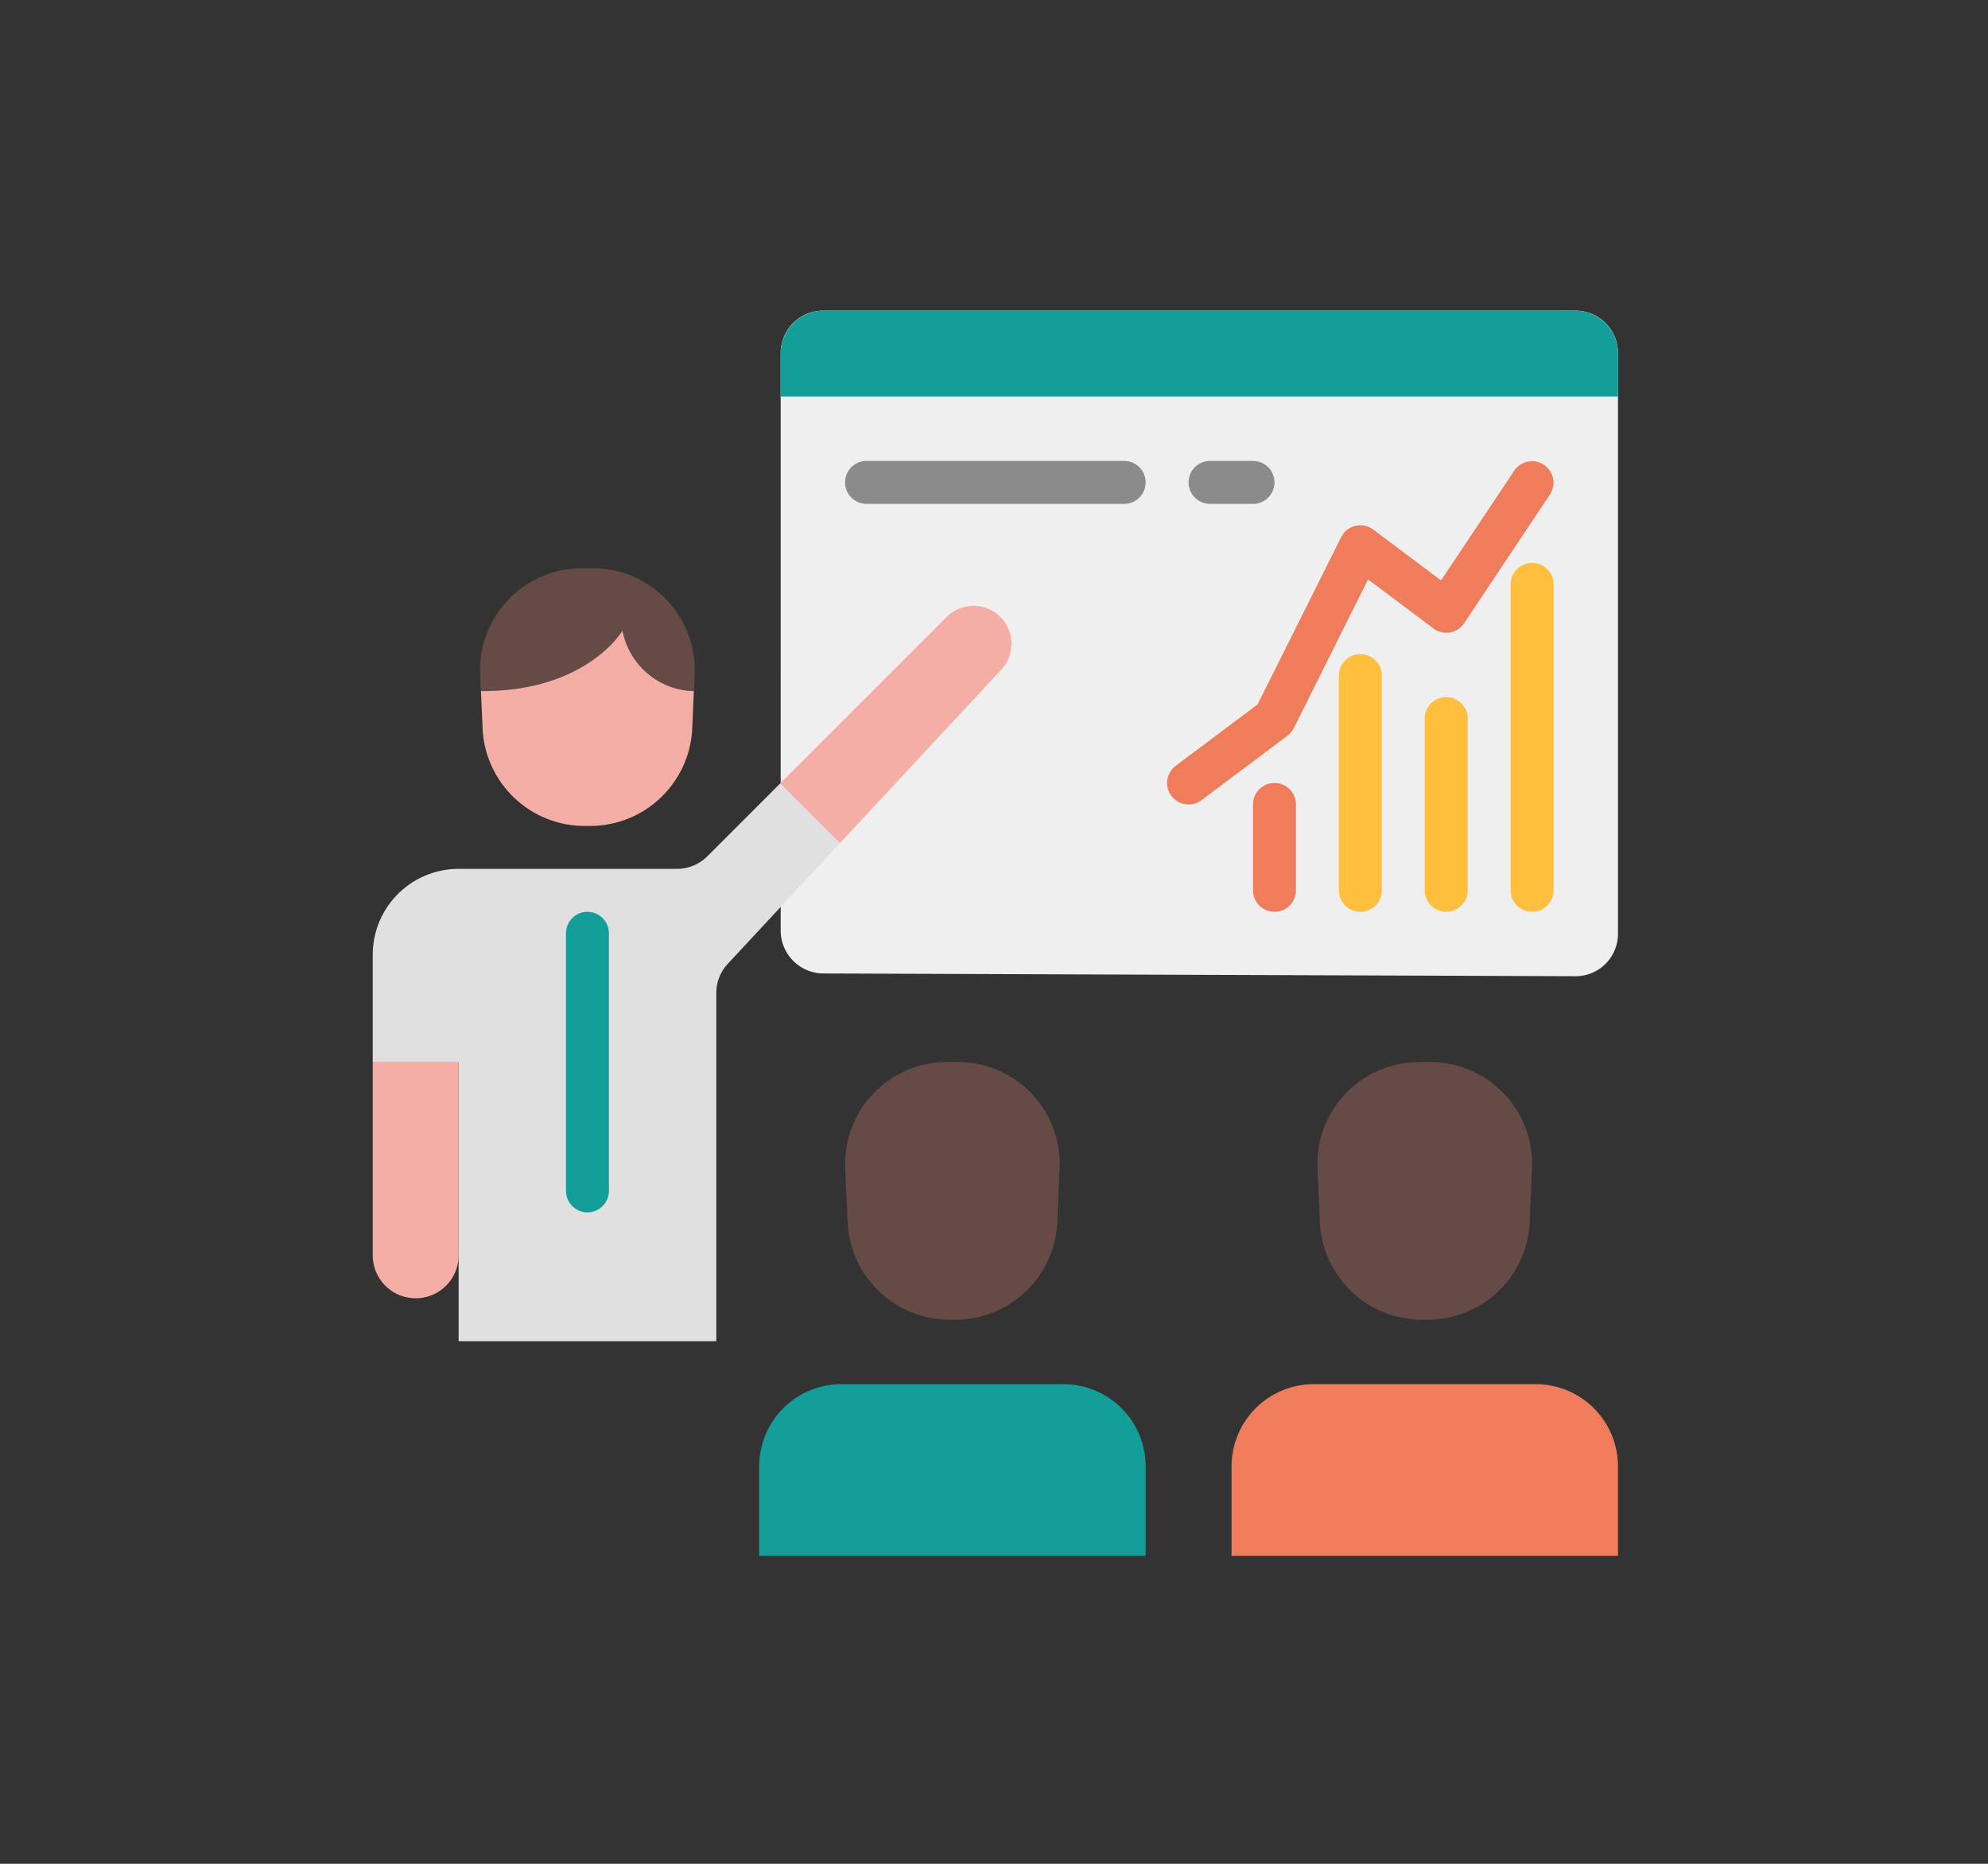 <svg xmlns="http://www.w3.org/2000/svg" width="160" height="150" viewBox="0 0 160 150"><rect x="0" y="0" width="160" height="150" fill="#333333" stroke="none"/><g transform="translate(-596 -1437)"><rect width="160" height="150" transform="translate(596 1437)" fill="none"/><g transform="translate(-125.051 1436.185)"><path d="M771.294,55.19V29.271a3.412,3.412,0,0,1,3.369-3.456h60.652a3.411,3.411,0,0,1,3.368,3.456V75.925a3.412,3.412,0,0,1-3.368,3.456l-60.577-.221a3.454,3.454,0,0,1-3.443-3.455V55.19Z" transform="translate(12.588 0)" fill="#efefef"/><g transform="translate(783.882 25.815)"><path d="M838.683,32.726H771.294V29.271a3.454,3.454,0,0,1,3.456-3.456h60.477a3.454,3.454,0,0,1,3.456,3.456Z" transform="translate(-771.294 -25.815)" fill="#149e99"/><path d="M809.247,66.412a1.728,1.728,0,0,1-1.729-1.727V40.062a1.728,1.728,0,1,1,3.456,0V64.685A1.728,1.728,0,0,1,809.247,66.412Z" transform="translate(-748.769 -18.031)" fill="#ffbe3e"/><path d="M804.985,62.271a1.729,1.729,0,0,1-1.729-1.727V46.721a1.728,1.728,0,1,1,3.456,0V60.544A1.728,1.728,0,0,1,804.985,62.271Z" transform="translate(-751.419 -13.89)" fill="#ffbe3e"/><path d="M800.722,63.6a1.728,1.728,0,0,1-1.727-1.727V44.59a1.728,1.728,0,1,1,3.456,0V61.869A1.729,1.729,0,0,1,800.722,63.6Z" transform="translate(-754.068 -15.215)" fill="#ffbe3e"/></g><g transform="translate(814.984 37.91)"><path d="M796.462,59.621a1.728,1.728,0,0,1-1.729-1.727V50.981a1.728,1.728,0,0,1,3.456,0v6.912A1.728,1.728,0,0,1,796.462,59.621Z" transform="translate(-787.821 -23.334)" fill="#ef7c5b"/><path d="M792.2,60.919a1.727,1.727,0,0,1-1.038-3.109l6.586-4.938,6.729-13.46a1.726,1.726,0,0,1,2.314-.78,1.636,1.636,0,0,1,.277.17l5.449,4.087,5.9-8.847a1.728,1.728,0,0,1,2.875,1.917L814.38,46.328a1.727,1.727,0,0,1-2.394.485l-.089-.062-5.256-3.941-5.975,11.971a1.737,1.737,0,0,1-.517.61l-6.912,5.183a1.72,1.72,0,0,1-1.036.345Z" transform="translate(-790.471 -33.272)" fill="#ef7c5b"/></g><path d="M796.954,36.729H776.217a1.728,1.728,0,0,1,0-3.456h20.735a1.728,1.728,0,1,1,0,3.456Z" transform="translate(14.575 4.638)" fill="#8c8b8b"/><path d="M796.72,36.729h-3.456a1.728,1.728,0,0,1,0-3.456h3.456a1.728,1.728,0,1,1,0,3.456Z" transform="translate(25.176 4.638)" fill="#8c8b8b"/><path d="M783.846,49.276l-5.863,5.863a3.457,3.457,0,0,1-2.444,1.014H757.963a6.912,6.912,0,0,0-6.912,6.911v8.657h6.912V94.167H778.7V66.15a3.452,3.452,0,0,1,.924-2.353l9.032-9.718Z" transform="translate(0 14.589)" fill="#e1e0e0"/><g transform="translate(751.051 49.577)"><path d="M751.051,63.115V78.649a3.456,3.456,0,1,0,6.912,0V63.115Z" transform="translate(-751.051 -26.382)" fill="#f5aea6"/><path d="M789.018,45.648a3.055,3.055,0,0,0-4.319-4.321L771.308,54.719l-.036.036,4.809,4.8.071-.078Z" transform="translate(-738.477 -40.466)" fill="#f5aea6"/></g><path d="M806.634,83.84h-.128a8.227,8.227,0,0,1-8.367-7.705l-.209-4.651a8.2,8.2,0,0,1,8.015-8.378c.118,0,.24,0,.358,0h.532a8.2,8.2,0,0,1,8.375,8.018c0,.118,0,.24,0,.36l-.2,4.651A8.227,8.227,0,0,1,806.634,83.84Z" transform="translate(29.15 23.187)" fill="#654a46"/><path d="M762.367,79.837a1.728,1.728,0,0,1-1.727-1.727V57.375a1.728,1.728,0,1,1,3.456,0V78.11A1.73,1.73,0,0,1,762.367,79.837Z" transform="translate(5.963 18.55)" fill="#149e99"/><path d="M783.2,83.84h-.128a8.227,8.227,0,0,1-8.367-7.705l-.209-4.651A8.2,8.2,0,0,1,782.5,63.1c.12,0,.242,0,.36,0h.532a8.2,8.2,0,0,1,8.373,8.018c0,.118,0,.24,0,.36l-.2,4.651A8.228,8.228,0,0,1,783.2,83.84Z" transform="translate(14.574 23.187)" fill="#654a46"/><path d="M801.332,92.909v-7.2a6.622,6.622,0,0,0-6.624-6.622H776.852a6.623,6.623,0,0,0-6.624,6.622v7.2" transform="translate(11.925 33.126)" fill="#149e99"/><path d="M824.77,92.909v-7.2a6.622,6.622,0,0,0-6.624-6.622H800.29a6.622,6.622,0,0,0-6.622,6.622v7.2" transform="translate(26.501 33.126)" fill="#ef7c5b"/><path d="M767.84,43.612a5.994,5.994,0,0,0,5.646,4.875h.1l.07-1.51a8.2,8.2,0,0,0-8.014-8.377q-.18,0-.36,0h-.532a8.2,8.2,0,0,0-8.374,8.017c0,.12,0,.24,0,.36l.067,1.51h.107C765.018,48.488,767.84,43.612,767.84,43.612Z" transform="translate(3.312 7.949)" fill="#654a46"/><path d="M773.457,46.565a6,6,0,0,1-5.646-4.875s-2.822,4.875-11.29,4.875h-.1l.136,3.142a8.228,8.228,0,0,0,8.367,7.707h.126a8.228,8.228,0,0,0,8.367-7.707l.136-3.142Z" transform="translate(3.34 9.872)" fill="#f5aea6"/></g></g></svg>